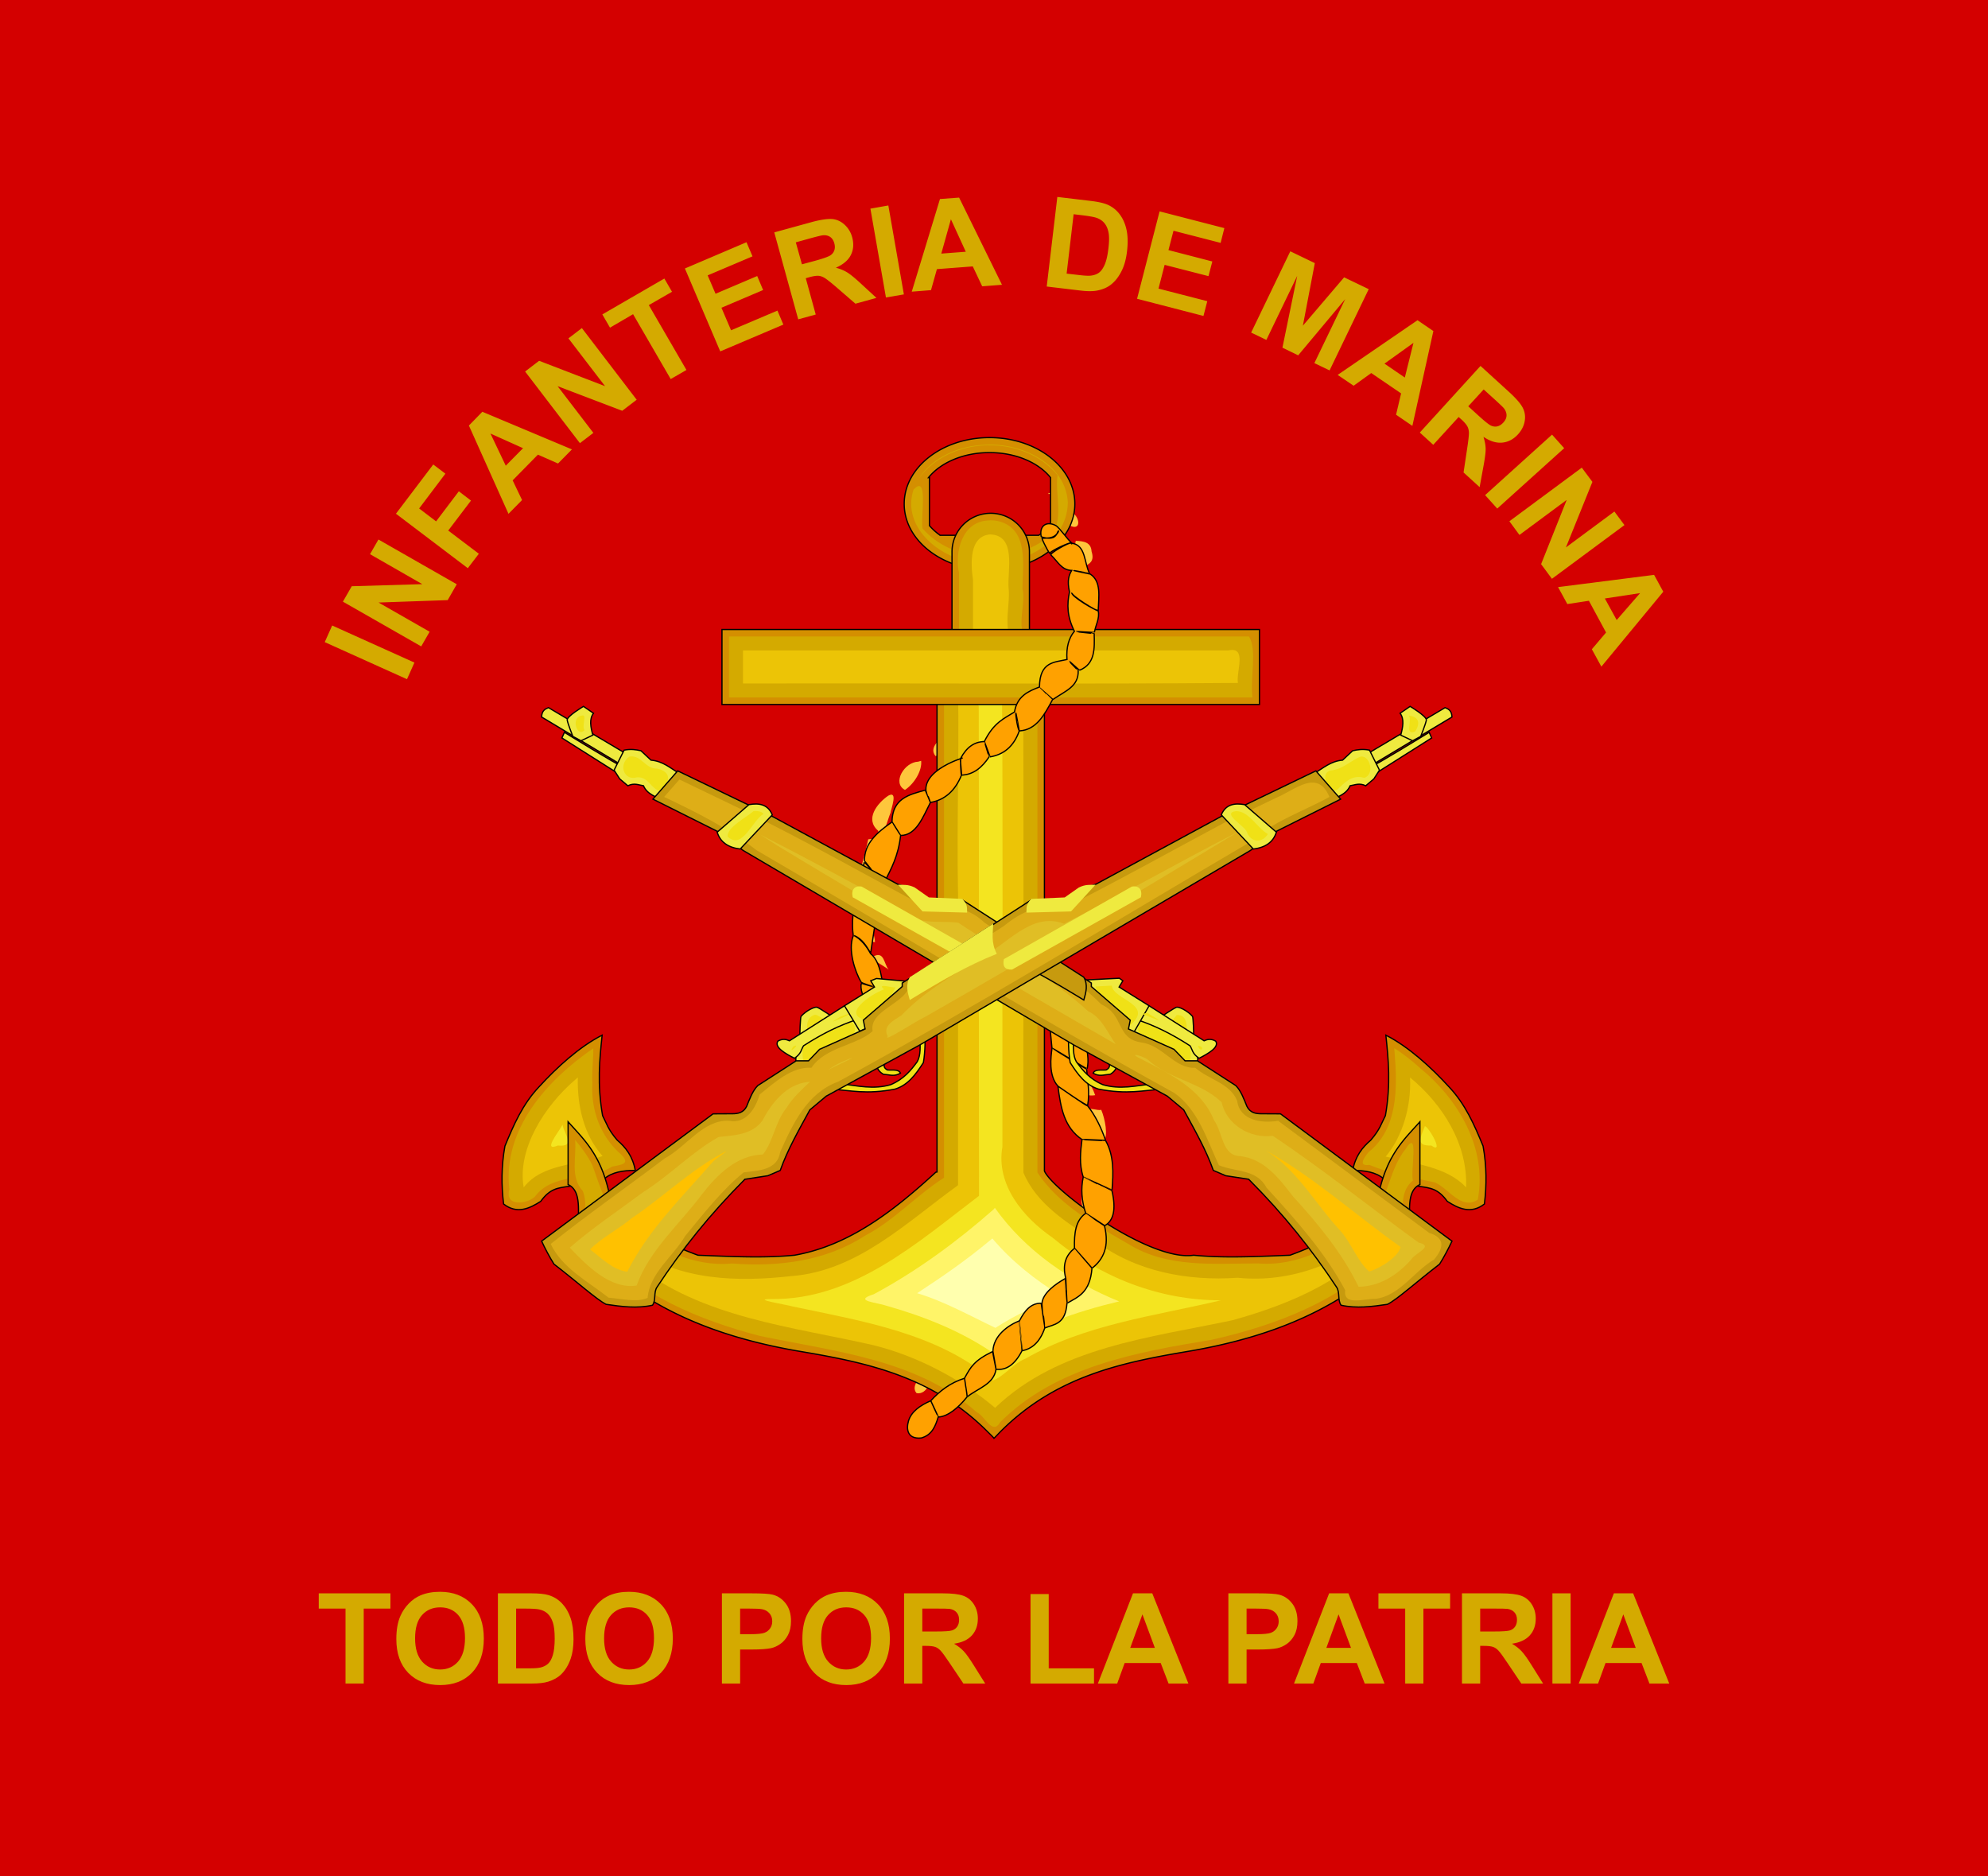 <?xml version="1.0" encoding="UTF-8" standalone="no"?>
<svg
   xmlns:dc="http://purl.org/dc/elements/1.1/"
   xmlns:cc="http://creativecommons.org/ns#"
   xmlns:rdf="http://www.w3.org/1999/02/22-rdf-syntax-ns#"
   xmlns:svg="http://www.w3.org/2000/svg"
   xmlns="http://www.w3.org/2000/svg"
   xmlns:sodipodi="http://sodipodi.sourceforge.net/DTD/sodipodi-0.dtd"
   xmlns:inkscape="http://www.inkscape.org/namespaces/inkscape"
   width="568"
   height="536"
   version="1.1"
   id="svg217"
   sodipodi:docname="Estandarte_Infantería_de_Marina_de_México.svg"
   inkscape:version="0.92.3 (2405546, 2018-03-11)">
  <sodipodi:namedview
     pagecolor="#ffffff"
     bordercolor="#666666"
     borderopacity="1"
     objecttolerance="10"
     gridtolerance="10"
     guidetolerance="10"
     inkscape:pageopacity="0"
     inkscape:pageshadow="2"
     inkscape:window-width="1920"
     inkscape:window-height="1096"
     id="namedview219"
     showgrid="false"
     fit-margin-top="0"
     fit-margin-left="0"
     fit-margin-right="0"
     fit-margin-bottom="0"
     inkscape:zoom="1.5487198"
     inkscape:cx="539.20413"
     inkscape:cy="279.28991"
     inkscape:window-x="-8"
     inkscape:window-y="-8"
     inkscape:window-maximized="1"
     inkscape:current-layer="svg217"
     showguides="false">
    <sodipodi:guide
       position="-73.434,525.921"
       orientation="-0.707,0.707"
       id="guide292"
       inkscape:locked="false" />
  </sodipodi:namedview>
  <defs
     id="defs8">
    <filter
       id="c"
       style="color-interpolation-filters:sRGB">
      <feGaussianBlur
         stdDeviation=".41"
         id="feGaussianBlur2" />
    </filter>
    <filter
       id="a"
       style="color-interpolation-filters:sRGB">
      <feGaussianBlur
         stdDeviation="4.429"
         id="feGaussianBlur5" />
    </filter>
  </defs>
  <g
     transform="matrix(0.901,0,0,0.85,149.821,899.832)"
     id="g89"
     style="fill:#f0e116;filter:url(#a)" />
  <path
     style="fill:#d40000"
     inkscape:connector-curvature="0"
     d="M 0,0 H 568 V 536 H 0 Z"
     id="path91" />
  <path
     style="fill:none"
     inkscape:connector-curvature="0"
     d="m 85.625,59.078 h 410 v 412 h -410 z"
     id="path93" />
  <g
     id="g311">
    <path
       id="path95"
       word-spacing="0"
       letter-spacing="0"
       font-size="40"
       font-weight="700"
       d="m 302.094,56.266 -3.031,25.594 9.719,1.156 c 1.908,0.226 3.473,0.225 4.656,0 1.582,-0.308 2.875,-0.859 3.875,-1.625 1.324,-1.011 2.389,-2.402 3.25,-4.188 0.704,-1.462 1.187,-3.237 1.437,-5.343 0.285,-2.398 0.24,-4.455 -0.125,-6.157 -0.364,-1.701 -1,-3.181 -1.937,-4.437 a 8.569,8.569 0 0 0 -3.563,-2.813 c -1.078,-0.458 -2.683,-0.81 -4.812,-1.062 z m -28.062,0.187 -5.47,0.407 -8.062,26.468 5.5,-0.437 1.688,-6 10.25,-0.781 2.687,5.687 5.657,-0.437 z m -20.22,2.25 -5.124,0.907 4.437,25.375 5.125,-0.875 z m 77.5,1.688 -6.437,24.969 18.97,4.906 1.093,-4.219 -13.938,-3.594 1.75,-6.781 12.532,3.219 1.093,-4.188 -12.53,-3.25 1.437,-5.531 13.468,3.469 1.063,-4.219 z m -24.562,0.812 2.344,0.282 c 2.106,0.25 3.485,0.501 4.188,0.75 0.94,0.324 1.692,0.831 2.25,1.5 0.558,0.668 0.964,1.555 1.187,2.656 0.223,1.1 0.204,2.615 -0.031,4.594 -0.235,1.978 -0.577,3.52 -1.063,4.625 -0.485,1.104 -1.044,1.877 -1.656,2.312 -0.612,0.435 -1.356,0.703 -2.219,0.813 -0.659,0.086 -1.713,0.046 -3.156,-0.125 l -3.844,-0.438 z m -70.125,1.375 c -1.243,0.073 -2.852,0.358 -4.843,0.907 l -10.563,2.906 6.844,24.844 5,-1.375 -2.844,-10.375 1,-0.282 c 1.153,-0.317 2.043,-0.446 2.625,-0.406 0.582,0.04 1.168,0.253 1.781,0.625 0.613,0.372 1.837,1.329 3.657,2.906 l 5.125,4.438 6,-1.656 -4.375,-4.032 c -1.73,-1.602 -3.055,-2.687 -3.97,-3.25 -0.914,-0.562 -1.99,-1.01 -3.25,-1.343 2.094,-0.917 3.52,-2.11 4.282,-3.625 0.762,-1.517 0.888,-3.23 0.375,-5.094 -0.404,-1.469 -1.15,-2.652 -2.187,-3.594 -1.038,-0.942 -2.206,-1.479 -3.532,-1.594 a 7.966,7.966 0 0 0 -1.125,0 z m 35.063,0.063 4.25,9.281 -7,0.531 z m -36.094,4.562 c 0.589,0.024 1.122,0.176 1.563,0.469 0.587,0.391 0.988,1.008 1.218,1.844 0.206,0.746 0.202,1.41 0,2 -0.202,0.59 -0.582,1.07 -1.125,1.437 -0.543,0.369 -2,0.9 -4.406,1.563 l -3.719,1 -1.75,-6.281 3.938,-1.094 c 2.034,-0.56 3.265,-0.851 3.687,-0.906 0.213,-0.023 0.398,-0.04 0.594,-0.032 z m -22.312,2 -17.594,7.5 10.094,23.688 18.03,-7.656 -1.687,-4 -13.25,5.625 -2.75,-6.438 11.907,-5.062 -1.688,-4 -11.906,5.062 -2.25,-5.25 12.812,-5.437 z m 155.375,2.594 -11.188,23.219 4.344,2.094 8.812,-18.282 -4.218,20.5 4.5,2.188 13.437,-16.063 -8.812,18.282 4.343,2.093 11.188,-23.218 -7.031,-3.375 -11.782,13.812 3.407,-17.875 z m -178.844,7.781 -17.719,10.25 2.188,3.782 6.593,-3.844 10.75,18.531 4.5,-2.594 -10.75,-18.531 6.625,-3.812 z m 215.187,11.907 -22.812,15.625 4.562,3.093 5.032,-3.625 8.53,5.813 -1.437,6.094 4.657,3.187 6,-27.094 z m -238.75,2.25 -3.843,2.937 10.468,13.656 -18.843,-7.25 -4,3.063 15.656,20.469 3.844,-2.938 -10.22,-13.344 18.47,7.032 4.125,-3.157 z m 237.594,4.218 -2.469,9.907 -5.812,-3.97 z m 19.156,6.594 -17.343,19.031 3.843,3.5 7.25,-7.937 0.782,0.687 c 0.883,0.806 1.442,1.486 1.718,2 0.277,0.514 0.426,1.127 0.438,1.844 0.012,0.717 -0.168,2.275 -0.531,4.656 l -1,6.657 4.593,4.187 1.063,-5.812 c 0.433,-2.318 0.668,-4.02 0.656,-5.094 -0.012,-1.074 -0.236,-2.226 -0.625,-3.469 1.892,1.282 3.686,1.821 5.375,1.656 1.689,-0.164 3.197,-0.946 4.5,-2.375 1.027,-1.125 1.663,-2.37 1.906,-3.75 0.244,-1.38 0.048,-2.66 -0.562,-3.843 -0.61,-1.184 -1.934,-2.707 -3.969,-4.563 z m 0.907,6.719 3,2.719 c 1.558,1.421 2.477,2.297 2.75,2.625 0.528,0.672 0.798,1.387 0.78,2.093 -0.017,0.706 -0.321,1.36 -0.905,2 -0.522,0.572 -1.08,0.95 -1.688,1.094 -0.607,0.144 -1.211,0.075 -1.812,-0.187 -0.601,-0.263 -1.844,-1.256 -3.688,-2.938 l -2.844,-2.594 z m -286.094,6.375 -3.844,3.937 11.313,25.219 3.875,-3.937 -2.688,-5.625 7.219,-7.344 5.75,2.531 3.969,-4.031 z m 2.312,6.219 9.313,4.187 -4.938,5 z m 303.313,0.312 -19.125,17.281 3.469,3.844 19.125,-17.25 z m -319.656,8.531 -10.657,14.063 20.532,15.562 3.156,-4.125 -8.75,-6.625 6.5,-8.562 -3.469,-2.656 -6.5,8.593 -4.844,-3.687 7.5,-9.938 z m 328.156,0.907 -20.688,15.312 2.875,3.906 13.5,-10 -7.312,18.344 3.094,4.188 20.718,-15.344 -2.875,-3.875 -13.843,10.25 7.562,-18.719 z m -343.813,20.53 -2.406,4.188 14.938,8.563 -20.157,0.594 -2.53,4.406 22.374,12.781 2.406,-4.187 -14.593,-8.344 19.75,-0.688 2.593,-4.531 z m 364.47,10.095 -27.438,3.5 2.656,4.843 6.156,-0.937 4.906,9.062 -4.062,4.782 2.719,4.968 17.687,-21.406 z m -4,5.218 -6.688,7.688 -3.375,-6.156 z m -373.688,9.25 -2.125,4.75 23.5,10.594 2.125,-4.75 z"
       style="font-weight:700;font-size:40px;line-height:125%;font-family:Arial;-inkscape-font-specification:'Arial Bold';letter-spacing:0;word-spacing:0;fill:#d4aa00"
       inkscape:connector-curvature="0" />
  </g>
  <g
     id="g308">
    <g
       id="g289">
      <g
         id="g271">
        <path
           d="m 98.718,480.977 v -21.41 h -7.646 v -4.359 H 111.55 v 4.359 h -7.629 v 21.41 z"
           style="font-weight:700;font-size:36px;line-height:1.25;font-family:Arial;-inkscape-font-specification:'Arial Bold';letter-spacing:0;word-spacing:0;fill:#d4aa00"
           id="path194"
           inkscape:connector-curvature="0" />
        <path
           d="m 113.237,468.25 q 0,-3.938 1.178,-6.609 0.879,-1.969 2.391,-3.533 1.529,-1.564 3.34,-2.32 2.408,-1.02 5.555,-1.02 5.695,0 9.105,3.533 3.428,3.533 3.428,9.826 0,6.24 -3.393,9.773 -3.393,3.516 -9.07,3.516 -5.748,0 -9.141,-3.498 -3.393,-3.516 -3.393,-9.668 z m 5.361,-0.176 q 0,4.377 2.021,6.645 2.021,2.25 5.133,2.25 3.111,0 5.098,-2.232 2.004,-2.25 2.004,-6.732 0,-4.43 -1.951,-6.609 -1.934,-2.18 -5.15,-2.18 -3.217,0 -5.186,2.215 -1.969,2.197 -1.969,6.645 z"
           style="font-weight:700;font-size:36px;line-height:1.25;font-family:Arial;-inkscape-font-specification:'Arial Bold';letter-spacing:0;word-spacing:0;fill:#d4aa00"
           id="path196"
           inkscape:connector-curvature="0" />
        <path
           d="m 142.259,455.207 h 9.51 q 3.217,0 4.904,0.492 2.268,0.668 3.885,2.373 1.617,1.705 2.461,4.184 0.844,2.461 0.844,6.082 0,3.182 -0.791,5.484 -0.967,2.812 -2.76,4.553 -1.354,1.318 -3.656,2.057 -1.723,0.545 -4.605,0.545 h -9.791 z m 5.203,4.359 v 17.068 h 3.885 q 2.18,0 3.146,-0.246 1.266,-0.316 2.092,-1.072 0.844,-0.756 1.371,-2.479 0.527,-1.74 0.527,-4.729 0,-2.988 -0.527,-4.588 -0.527,-1.6 -1.477,-2.496 -0.949,-0.896 -2.408,-1.213 -1.09,-0.246 -4.271,-0.246 z"
           style="font-weight:700;font-size:36px;line-height:1.25;font-family:Arial;-inkscape-font-specification:'Arial Bold';letter-spacing:0;word-spacing:0;fill:#d4aa00"
           id="path198"
           inkscape:connector-curvature="0" />
        <path
           d="m 167.237,468.25 q 0,-3.938 1.178,-6.609 0.879,-1.969 2.391,-3.533 1.529,-1.564 3.34,-2.32 2.408,-1.02 5.555,-1.02 5.695,0 9.105,3.533 3.428,3.533 3.428,9.826 0,6.24 -3.393,9.773 -3.393,3.516 -9.07,3.516 -5.748,0 -9.141,-3.498 -3.393,-3.516 -3.393,-9.668 z m 5.361,-0.176 q 0,4.377 2.021,6.645 2.021,2.25 5.133,2.25 3.111,0 5.098,-2.232 2.004,-2.25 2.004,-6.732 0,-4.43 -1.951,-6.609 -1.934,-2.18 -5.15,-2.18 -3.217,0 -5.186,2.215 -1.969,2.197 -1.969,6.645 z"
           style="font-weight:700;font-size:36px;line-height:1.25;font-family:Arial;-inkscape-font-specification:'Arial Bold';letter-spacing:0;word-spacing:0;fill:#d4aa00"
           id="path200"
           inkscape:connector-curvature="0" />
        <path
           d="m 206.261,480.977 v -25.77 h 8.35 q 4.746,0 6.188,0.387 2.215,0.58 3.709,2.531 1.494,1.934 1.494,5.01 0,2.373 -0.861,3.99 -0.861,1.617 -2.197,2.549 -1.318,0.914 -2.689,1.213 -1.863,0.369 -5.396,0.369 h -3.393 v 9.721 z m 5.203,-21.41 v 7.312 h 2.848 q 3.076,0 4.113,-0.404 1.037,-0.404 1.617,-1.266 0.598,-0.861 0.598,-2.004 0,-1.406 -0.826,-2.32 -0.826,-0.914 -2.092,-1.143 -0.932,-0.176 -3.744,-0.176 z"
           style="font-weight:700;font-size:36px;line-height:1.25;font-family:Arial;-inkscape-font-specification:'Arial Bold';letter-spacing:0;word-spacing:0;fill:#d4aa00"
           id="path202"
           inkscape:connector-curvature="0" />
        <path
           d="m 229.253,468.25 q 0,-3.938 1.178,-6.609 0.879,-1.969 2.391,-3.533 1.529,-1.564 3.34,-2.32 2.408,-1.02 5.555,-1.02 5.695,0 9.105,3.533 3.428,3.533 3.428,9.826 0,6.24 -3.393,9.773 -3.393,3.516 -9.07,3.516 -5.748,0 -9.141,-3.498 -3.393,-3.516 -3.393,-9.668 z m 5.361,-0.176 q 0,4.377 2.021,6.645 2.021,2.25 5.133,2.25 3.111,0 5.098,-2.232 2.004,-2.25 2.004,-6.732 0,-4.43 -1.951,-6.609 -1.934,-2.18 -5.15,-2.18 -3.217,0 -5.186,2.215 -1.969,2.197 -1.969,6.645 z"
           style="font-weight:700;font-size:36px;line-height:1.25;font-family:Arial;-inkscape-font-specification:'Arial Bold';letter-spacing:0;word-spacing:0;fill:#d4aa00"
           id="path204"
           inkscape:connector-curvature="0" />
        <path
           d="m 258.31,480.977 v -25.77 h 10.951 q 4.131,0 5.994,0.703 1.881,0.686 3.006,2.461 1.125,1.775 1.125,4.061 0,2.9 -1.705,4.799 -1.705,1.881 -5.098,2.373 1.688,0.984 2.777,2.162 1.107,1.178 2.971,4.184 l 3.146,5.027 h -6.223 l -3.762,-5.607 q -2.004,-3.006 -2.742,-3.779 -0.738,-0.791 -1.564,-1.072 -0.826,-0.299 -2.619,-0.299 h -1.055 v 10.758 z m 5.203,-14.871 h 3.85 q 3.744,0 4.676,-0.316 0.932,-0.316 1.459,-1.09 0.527,-0.773 0.527,-1.934 0,-1.301 -0.703,-2.092 -0.686,-0.809 -1.951,-1.02 -0.633,-0.088 -3.797,-0.088 h -4.061 z"
           style="font-weight:700;font-size:36px;line-height:1.25;font-family:Arial;-inkscape-font-specification:'Arial Bold';letter-spacing:0;word-spacing:0;fill:#d4aa00"
           id="path206"
           inkscape:connector-curvature="0" />
        <path
           d="M 294.433,480.977 V 455.418 h 5.203 v 21.217 h 12.938 v 4.342 z"
           style="font-weight:700;font-size:36px;line-height:1.25;font-family:Arial;-inkscape-font-specification:'Arial Bold';letter-spacing:0;word-spacing:0;fill:#d4aa00"
           id="path208"
           inkscape:connector-curvature="0" />
        <path
           d="m 339.538,480.977 h -5.66 l -2.25,-5.854 h -10.301 l -2.127,5.854 h -5.52 l 10.037,-25.77 h 5.502 z m -9.58,-10.195 -3.551,-9.562 -3.48,9.562 z"
           style="font-weight:700;font-size:36px;line-height:1.25;font-family:Arial;-inkscape-font-specification:'Arial Bold';letter-spacing:0;word-spacing:0;fill:#d4aa00"
           id="path210"
           inkscape:connector-curvature="0" />
        <path
           d="m 350.964,480.977 v -25.77 h 8.35 q 4.746,0 6.188,0.387 2.215,0.58 3.709,2.531 1.494,1.934 1.494,5.01 0,2.373 -0.861,3.99 -0.861,1.617 -2.197,2.549 -1.318,0.914 -2.689,1.213 -1.863,0.369 -5.396,0.369 h -3.393 v 9.721 z m 5.203,-21.41 v 7.312 h 2.848 q 3.076,0 4.113,-0.404 1.037,-0.404 1.617,-1.266 0.598,-0.861 0.598,-2.004 0,-1.406 -0.826,-2.32 -0.826,-0.914 -2.092,-1.143 -0.932,-0.176 -3.744,-0.176 z"
           style="font-weight:700;font-size:36px;line-height:1.25;font-family:Arial;-inkscape-font-specification:'Arial Bold';letter-spacing:0;word-spacing:0;fill:#d4aa00"
           id="path212"
           inkscape:connector-curvature="0" />
        <path
           d="m 395.577,480.977 h -5.66 l -2.25,-5.854 h -10.301 l -2.127,5.854 h -5.52 l 10.037,-25.77 h 5.502 z m -9.58,-10.195 -3.551,-9.562 -3.48,9.562 z"
           style="font-weight:700;font-size:36px;line-height:1.25;font-family:Arial;-inkscape-font-specification:'Arial Bold';letter-spacing:0;word-spacing:0;fill:#d4aa00"
           id="path214"
           inkscape:connector-curvature="0" />
        <path
           d="m 401.483,480.977 v -21.41 h -7.646 v -4.359 h 20.479 v 4.359 h -7.629 v 21.41 z"
           style="font-weight:700;font-size:36px;line-height:1.25;font-family:Arial;-inkscape-font-specification:'Arial Bold';letter-spacing:0;word-spacing:0;fill:#d4aa00"
           id="path216"
           inkscape:connector-curvature="0" />
        <path
           d="m 417.708,480.977 v -25.77 h 10.951 q 4.131,0 5.994,0.703 1.881,0.686 3.006,2.461 1.125,1.775 1.125,4.061 0,2.9 -1.705,4.799 -1.705,1.881 -5.098,2.373 1.688,0.984 2.777,2.162 1.107,1.178 2.971,4.184 l 3.146,5.027 h -6.223 l -3.762,-5.607 q -2.004,-3.006 -2.742,-3.779 -0.738,-0.791 -1.564,-1.072 -0.826,-0.299 -2.619,-0.299 h -1.055 v 10.758 z m 5.203,-14.871 h 3.85 q 3.744,0 4.676,-0.316 0.932,-0.316 1.459,-1.09 0.527,-0.773 0.527,-1.934 0,-1.301 -0.703,-2.092 -0.686,-0.809 -1.951,-1.02 -0.633,-0.088 -3.797,-0.088 h -4.061 z"
           style="font-weight:700;font-size:36px;line-height:1.25;font-family:Arial;-inkscape-font-specification:'Arial Bold';letter-spacing:0;word-spacing:0;fill:#d4aa00"
           id="path218"
           inkscape:connector-curvature="0" />
        <path
           d="m 443.548,480.977 v -25.77 h 5.203 v 25.77 z"
           style="font-weight:700;font-size:36px;line-height:1.25;font-family:Arial;-inkscape-font-specification:'Arial Bold';letter-spacing:0;word-spacing:0;fill:#d4aa00"
           id="path220"
           inkscape:connector-curvature="0" />
        <path
           d="m 476.929,480.977 h -5.66 l -2.25,-5.854 h -10.301 l -2.127,5.854 h -5.52 l 10.037,-25.77 h 5.502 z m -9.58,-10.195 -3.551,-9.562 -3.48,9.562 z"
           style="font-weight:700;font-size:36px;line-height:1.25;font-family:Arial;-inkscape-font-specification:'Arial Bold';letter-spacing:0;word-spacing:0;fill:#d4aa00"
           id="path222"
           inkscape:connector-curvature="0" />
      </g>
    </g>
  </g>
  <path
     id="path135"
     d="m 299.594,140.859 c -0.36,0.68 1.258,-0.059 0,0 z m 6.313,5.563 c -2.911,0.561 -3.139,2.388 -0.563,3.562 3.731,2.107 3.228,-2.396 0.938,-3.531 -0.128,0.06 -0.26,-0.138 -0.375,-0.031 z m 1.094,0.468 c 0.103,-0.032 -0.043,-0.057 0,0 z m 0.375,7.625 c -0.732,1.764 1.648,6.62 -1.563,5.281 0.208,1.294 1.862,3.312 2.063,6.782 0.712,2.747 4.823,1.14 3.968,-1.625 -6.493,-4.627 1.886,-1.707 0.031,-7.406 -0.143,-2.646 -2.235,-2.938 -4.5,-3.032 z m -1.282,4.625 c -1.234,1.73 2.745,0.473 0,0 z m 1.781,12.656 c -1.549,1.852 -1.483,6.953 1.375,6.032 1.717,-1.871 2.674,-7.257 -1.375,-6.031 z m -3.968,8.063 c -3.847,-0.697 -7.004,5.163 -2.75,6.594 2.26,-1.18 7.867,-4.753 2.75,-6.594 z m -7.813,8.125 c -3.957,0.774 -3.615,5.46 -6.312,7.031 3.792,2.82 6.904,-2.63 8.437,-5.469 -0.714,-0.338 -1.289,-1.902 -2.125,-1.562 z m -7.344,7.656 c -2.299,1.499 -6.706,4.702 -4.437,7.375 2.928,-0.83 6.177,-5.583 4.438,-7.375 z m -6.28,7.375 c -1.383,-0.092 -5.106,0.737 -3.319,1.358 -1.593,0.667 -4.817,5.792 -1.088,3.111 2.351,-1.288 2.044,-4.145 4.688,-2.75 -0.848,0.038 0.522,-2.35 -0.282,-1.719 z m -9.657,5.75 c -2.65,1.088 -8.007,4.234 -5.5,7.25 2.937,-1.006 5.979,-5.218 5.5,-7.25 z m -10.469,8.844 c -3.97,0.106 -7.554,6.137 -3.781,8.063 2.644,-1.74 4.937,-5.474 4.625,-8.313 z m -8.562,9.719 c -3.136,2.145 -6.773,6.698 -2.892,9.996 1.032,4.078 2.775,-3.504 3.548,-5.09 0.164,-1.24 2.236,-6.512 -0.656,-4.906 z m -5.719,12.469 c -0.995,4.944 -3.38,10.607 -2.094,15.437 2.997,3.067 1.625,-4.034 2.625,-5.844 -0.099,-3.041 5.007,-10.629 -0.531,-9.594 z m -2.813,20.78 c 0.61,3.038 0.62,8.278 4.75,8.594 -0.17,-3.716 -2.776,-6.33 -4.78,-9.156 l 0.03,0.563 z m 4.313,12.657 c -2.79,-0.252 3.524,2.98 4.344,3.813 -1.41,-1.745 -1.257,-5.398 -4.344,-3.813 z m 52.906,14.188 c 3.795,2.692 8.173,5.456 5.395,-0.966 -0.473,-5.076 -3.17,-8.896 -6.707,-12.472 z m -0.25,5.03 c 0.105,3.555 1.228,8.803 5.438,8.344 2.735,1.94 1.482,-7.237 -2.339,-6.88 -0.807,-0.242 -2.955,-2.416 -3.099,-1.463 z m 2.719,11.22 c 0.78,3.952 2.703,10.144 7.969,9.218 -1.334,-3.86 -3.78,-7.075 -7.531,-8.781 0.092,0.476 -1.022,-2.199 -0.438,-0.438 z m 5.906,13.875 c -0.664,3.817 -0.212,7.954 4.527,8.431 1.288,-1.446 0.37,-6.34 -0.745,-8.932 -0.879,0.438 -3.904,-1.04 -3.782,0.5 z m 0.25,11.093 c -0.56,3.317 1.264,8.407 4.719,7.781 1.568,-4.243 -0.353,-7.06 -4.719,-7.78 z m -0.75,9.813 c -2.447,3.026 -1.476,9.534 2.313,9.625 2.177,-3.264 2.38,-8.524 -2.313,-9.625 z m -3.469,10.469 c -1.643,2.607 -0.064,7.214 0.188,8.968 2.784,-2.048 4.112,-6.712 0.27,-8.556 l -0.426,-0.475 -0.031,0.063 z m -4.53,9.25 c -2.997,1.505 -3.145,5.346 -1.907,7.656 3.062,-0.992 2.549,-5.963 1.906,-7.657 z m -6.72,5.906 c -2.998,1.63 -2.531,6.333 -1.437,7.906 2.568,-2.025 2.634,-5.596 1.438,-7.906 z m -6.312,5.781 c -2.978,1.605 -4.591,5.501 -2.938,8.438 3.692,-1.279 4.284,-5.733 2.938,-8.438 z m -7.781,8.938 c -1.728,1.322 -4.858,4.127 -3.688,6.093 2.187,-0.923 6.837,-4.615 3.688,-6.093 z m -7.969,7.156 c -2.023,1.178 -8.206,4.573 -4.5,5.875 2.004,-0.822 6.825,-4.324 4.5,-5.875 z m -7.875,5.781 c -2.245,0.752 -5.74,4.14 -3.813,6.281 3.117,0.62 4.828,-4.457 3.813,-6.281 z"
     inkscape:connector-curvature="0"
     style="fill:#ffcc3e;fill-opacity:0.967;filter:url(#c)" />
  <g
     id="g254"
     transform="translate(-3.5703046e-6,-2.8398315e-6)">
    <g
       id="g196">
      <g
         id="g139">
        <path
           style="fill:#d48f00;stroke:#000000;stroke-width:0.354"
           inkscape:connector-curvature="0"
           d="m 282.72,125.02 c -13.463,0 -24.375,8.484 -24.375,18.938 0,10.454 10.912,18.938 24.375,18.938 13.463,0 24.375,-8.484 24.375,-18.938 0,-10.454 -10.912,-18.937 -24.375,-18.937 z m 0,4.282 c 7.51,0 14.048,2.888 17.438,7.156 0.005,0.006 -0.005,0.025 0,0.031 v 13.313 c -0.91,1.15 -2.05,2.203 -3.375,3.125 h -28.158 a 15.966,15.966 0 0 1 -3.062,-2.75 v -13.719 h -0.281 c 3.402,-4.26 9.936,-7.156 17.437,-7.156 z m -9.781,25.906 h 19.562 c -2.888,1.136 -6.225,1.781 -9.78,1.781 -3.555,0 -6.89,-0.647 -9.782,-1.781 z"
           id="path101" />
        <path
           style="fill:#d4aa00"
           inkscape:connector-curvature="0"
           d="m 281.564,127.052 c -7.258,0.253 -15.078,3.351 -19.125,9.781 8.885,-12.452 30.124,-12.83 39.719,-1.062 -0.887,6.133 2.687,14.938 -3.75,18.468 -10.305,7.211 -26.443,6.365 -34.844,-3.281 -0.566,-3.17 1.783,-15.742 -2.563,-11.062 -3.582,11.05 8.184,20.214 18.22,20.78 11.05,1.667 25.77,-4.59 25.874,-17.218 -0.708,-11.258 -13.587,-17.002 -23.531,-16.406 z"
           id="path103" />
        <path
           style="fill:#d48f00;stroke:#000000;stroke-width:0.354"
           inkscape:connector-curvature="0"
           d="m 172.735,336.717 c 2.155,-1.837 5.28,-2.342 8.776,-2.336 -0.74,-4.058 -2.748,-6.596 -5.16,-8.647 -2.682,-3.109 -3.04,-4.823 -4.184,-7.01 -1.566,-8.967 -0.865,-15.99 -0.127,-22.981 -6.535,3.302 -13.066,9.339 -17.93,14.647 -4.793,5.035 -7.364,11.022 -9.849,17.046 -1.03,5.695 -1.029,11.183 -0.379,16.542 3.839,2.985 7.439,1.282 10.607,-0.758 2.655,-3.654 4.813,-3.817 8.081,-4.293 z m 222.53,0 c -2.155,-1.837 -5.28,-2.342 -8.776,-2.336 0.74,-4.058 2.747,-6.596 5.16,-8.647 2.682,-3.109 3.04,-4.823 4.184,-7.01 1.566,-8.967 0.864,-15.99 0.126,-22.981 6.536,3.302 13.067,9.339 17.93,14.647 4.794,5.035 7.365,11.022 9.85,17.046 1.03,5.695 1.029,11.183 0.378,16.542 -3.838,2.985 -7.438,1.282 -10.606,-0.758 -2.655,-3.654 -4.814,-3.817 -8.082,-4.293 z"
           id="path105" />
        <path
           style="fill:#d4aa00"
           inkscape:connector-curvature="0"
           d="m 169.501,299.52 c -13.126,8.95 -25.957,23.153 -23.968,40.282 -1.43,5.054 5.085,4.214 7.312,2.062 5.13,-6.968 15.279,-4.329 22.031,-8.562 2.453,-0.55 5.363,-0.642 2.688,-3.375 -5.972,-5.113 -8.776,-12.719 -8.313,-20.531 -0.2,-3.21 0.336,-7.07 0.25,-9.875 z m 228.969,1.313 c 0.795,9.87 0.993,21.572 -7.437,28.313 -1.187,1.435 -3.19,4.152 0.218,3.656 5.93,2.505 12.344,3.66 18.688,5 3.943,1.674 7.6,8.077 12.281,4.937 2.76,-14.651 -5.545,-28.689 -16.497,-37.602 -2.303,-2.078 -4.736,-4.062 -7.378,-5.679 l 0.09,0.996 z"
           id="path107" />
        <path
           style="fill:#ecc406"
           inkscape:connector-curvature="0"
           d="m 164.189,308.614 c -8.588,7.374 -16.484,19.71 -14.563,30.625 5.311,-6.901 15.524,-6.316 22.532,-8.968 -5.406,-6.05 -7.274,-14.478 -7.063,-22.47 l -0.744,0.668 z m 238.687,-0.531 c 0.338,7.946 -2.1,16.591 -6.968,22.344 7.787,1.999 17.51,2.836 22.968,8.812 0.518,-12.355 -6.682,-23.748 -16,-31.406 z"
           id="path109" />
        <path
           style="fill:#f4e520"
           inkscape:connector-curvature="0"
           d="m 160.408,321.864 c -0.891,1.639 -5.465,7.294 -1.032,5.407 5.27,0.513 1.872,-3.19 1.344,-5.907 z m 246.593,0.156 c -1.142,2.942 -2.588,5.434 1.938,5.25 4.337,3.03 -1.838,-7.167 -1.938,-5.25 z"
           id="path111" />
        <path
           style="fill:#d48f00;stroke:#000000;stroke-width:0.354"
           inkscape:connector-curvature="0"
           d="m 283.064,146.646 a 11.032,11.032 0 0 0 -11.063,11.062 v 22.5 h -4.28 v 154.625 l -0.345,0.063 c -11.774,10.795 -24.612,20.961 -40.406,23.718 -7.98,0.763 -15.793,0.49 -27.531,0 -15.575,-5.688 -22.69,-11.827 -25.5,-18.187 -2.489,-10.801 -7.194,-14.965 -11.625,-19.938 v 17.938 c 4.594,2.144 2.228,9.801 3.156,15 4.705,5.664 9.105,11.45 17.063,15.812 13.468,8.923 28.775,13.794 44.937,16.657 19.442,3.255 38.777,6.996 54.938,23.375 0.23,0.222 1.347,1.303 1.593,1.656 0.042,-0.022 1.594,-1.656 1.594,-1.656 16.16,-16.38 35.496,-20.12 54.938,-23.375 16.162,-2.863 31.468,-7.734 44.937,-16.657 7.957,-4.363 12.358,-10.148 17.063,-15.812 0.928,-5.199 -1.438,-12.856 3.156,-15 v -17.938 c -4.431,4.973 -9.136,9.137 -11.625,19.938 -2.811,6.36 -9.925,12.499 -25.5,18.187 -11.739,0.49 -19.55,0.763 -27.531,0 -12.673,1.868 -40.224,-18.539 -42.625,-24.062 v -154.344 h -4.282 v -22.5 a 11.032,11.032 0 0 0 -11.062,-11.062 z"
           id="path113" />
        <path
           style="fill:#d4aa00"
           inkscape:connector-curvature="0"
           d="m 282.158,148.708 c -7.271,0.467 -9.437,8.905 -8.157,15 v 18.5 c -7.984,-1.89 -2.827,9.36 -4.28,14 v 140.281 c -7.668,4.799 -14.244,12.21 -22.563,16.532 -11.189,7.298 -24.873,8.983 -38.031,7.948 -11.153,1.08 -21.443,-4.404 -30,-10.823 -5.922,-4.019 -7.533,-10.953 -9.876,-17.22 -1.272,-2.643 -3.042,-5.015 -4.937,-7.25 0.447,5.065 -1.504,10.618 2.187,14.563 2.208,5.348 -1.71,12.328 4.032,16.157 11.762,13.61 29.42,20.77 46.467,25.252 21.459,4.5 44.948,6.668 62.064,21.81 2.392,1.1 4.473,6.703 6.687,2.875 15.89,-15.913 39.04,-20.044 60.438,-23.562 18.413,-4.15 37.268,-11.236 50.406,-25.313 2.936,-2.783 5.292,-6.165 4.125,-10.5 -0.079,-3.373 0.034,-7.434 2.969,-9.656 -0.715,-2.91 1.834,-15.334 -2.125,-8.969 -5.3,6.475 -4.694,16.219 -12.031,21.25 -8.497,6.617 -18.821,12.296 -30.031,11.37 -12.5,0 -25.883,1.394 -36.986,-5.48 -9.451,-5.463 -19.936,-11.141 -26.108,-20.484 v -152.781 c -7.788,1.693 -2.946,-9.242 -4.282,-14 0.038,-6.57 1.854,-16.672 -6.312,-19.156 -1.17,-0.355 -2.439,-0.496 -3.656,-0.344 z"
           id="path115" />
        <path
           style="fill:#ecc406"
           inkscape:connector-curvature="0"
           d="m 282.939,152.677 c -6.127,0.433 -5.578,8.548 -4.938,13.031 v 21.906 c -1.388,-0.303 -6.011,-3.607 -4.5,0.282 0.817,22.502 -0.224,45.041 0.22,67.562 v 83.156 c -14.62,10.522 -28.715,24.558 -47.72,25.969 -15.227,1.697 -31.69,1.305 -44.625,-7.812 -3.8,-2.057 -8.095,-7.024 -10.343,-8.813 -0.195,6.325 6.5,9.122 10.218,13.094 19.288,15.491 44.94,17.91 68.25,23.25 12.746,3.15 25.222,9.822 34.813,17.906 18.054,-17.35 44.38,-20.057 67.844,-25.031 16.663,-4.634 34.551,-12.034 44.5,-26.625 0.74,-3.37 0.067,-3.534 -1.688,-0.625 -10.498,10.837 -26.158,16.7 -41.342,15.12 -14.349,1 -29.248,-1.772 -40.845,-10.62 -7.851,-5.002 -16.721,-10.536 -20.375,-19.438 -0.087,-49.698 0.166,-99.396 -0.125,-149.093 -7.073,-3.296 -3.387,-12.158 -4.125,-18.063 -0.355,-4.774 2.355,-14.857 -5.22,-15.156 z"
           id="path117" />
        <path
           style="fill:#f4e520"
           inkscape:connector-curvature="0"
           d="m 284.001,194.083 c 0.798,7.078 -7.487,-3.982 -4.362,7.75 0.112,46.604 -0.004,93.208 0.081,139.813 -17.527,13.299 -35.949,29.83 -59.341,29.478 -6.09,0.007 4.307,1.575 6.101,2.133 19.824,4.173 41.541,7.64 57.209,21.139 3.2,-1.145 5.84,-4.925 9.344,-6.25 17.01,-9.815 37.007,-12.192 55.812,-16.657 -17.678,0.047 -34.671,-6.673 -48.125,-17.906 -8.362,-5.776 -16.226,-15.084 -14.312,-25.969 -0.078,-46.23 0.235,-92.531 -0.188,-138.718 -2.895,-4.18 -2.244,-0.75 -2.219,3.187 z"
           id="path119" />
        <path
           style="fill:#fff468"
           inkscape:connector-curvature="0"
           d="m 283.845,345.552 c -10.426,9.192 -21.916,17.604 -34.176,24.197 -6.13,1.948 0.713,2.287 3.739,3.334 10.733,3.048 21.49,7.31 30.75,13.75 10.511,-7.798 22.935,-11.998 35.593,-15.031 -13.872,-5.653 -26.746,-14.38 -35.5,-26.719 z"
           id="path121" />
        <path
           style="fill:#ffffae"
           inkscape:connector-curvature="0"
           d="m 282.564,354.614 c -6.497,5.432 -13.46,10.227 -20.531,14.844 7.764,2.313 15.46,6.639 22.375,9.906 5.87,-3.823 12.36,-6.758 18.906,-9.062 -7.36,-4.47 -14.199,-9.88 -19.781,-16.469 l -0.779,0.628 z"
           id="path123" />
        <path
           style="fill:#d48f00;stroke:#000000;stroke-width:0.354"
           inkscape:connector-curvature="0"
           d="m 206.278,179.847 h 153.57 v 21.429 h -153.57 z"
           id="path125" />
        <path
           style="fill:#d4aa00"
           inkscape:connector-curvature="0"
           d="m 208.283,199.27 h 149.562 c -0.71,-5.436 1.393,-13.684 -1,-17.437 h -148.562 v 17.438 z"
           id="path127" />
        <path
           style="fill:#ecc406"
           inkscape:connector-curvature="0"
           d="m 212.283,195.27 c 47.135,-0.11 94.271,0.21 141.406,-0.156 -0.554,-3.238 2.752,-10.533 -2.781,-9.281 h -138.625 v 9.438 z"
           id="path129" />
        <path
           style="fill:#ffa100;stroke:#000000;stroke-width:0.354"
           inkscape:connector-curvature="0"
           d="m 306.005,155.163 c -0.403,-0.336 -6.24,2.914 -5.719,3.418 2.036,1.967 3.033,4.29 5.91,4.395 -0.739,1.283 -1.366,2.726 -0.632,6.157 -0.738,3.615 -0.715,6.93 1.407,11.217 -1.617,1.946 -2.357,4.608 -2.121,8.068 -3.607,0.824 -7.8,0.581 -7.858,7.858 -3.246,1.227 -6.372,2.614 -7.142,7.142 -2.914,1.862 -5.863,2.903 -8.617,8.447 -2.842,0.043 -5.09,1.63 -6.74,4.768 -0.131,0.033 0.045,4.801 0.203,4.772 0.106,-0.02 -0.372,-4.693 -0.317,-4.706 3.936,-0.98 -10.107,2.161 -9.842,8.996 -0.025,0.007 1.317,3.647 1.279,3.545 -0.013,-0.035 -1.426,-3.504 -1.463,-3.494 -4.615,1.276 -9.409,2.335 -9.503,9.101 -4.229,2.948 -7.946,6.131 -7.858,11.071 -0.01,0.065 2.066,2.576 2.055,2.64 -0.008,0.05 -2.102,-2.346 -2.11,-2.297 -1.155,6.985 -4.174,13.17 -3.159,21.086 -1.565,3.979 0.48,10.268 2.258,13.24 0.202,0.337 3.95,1.467 4.032,1.49 -0.012,0.035 -3.776,-1.088 -3.8,-1.102 -0.533,-0.294 -0.47,3.742 1.796,5.3 l 7.857,5.358 32.5,-17.143 10.714,10 1.429,15 c -0.326,2.531 -1.042,7.797 1.696,10.803 0.813,6.334 1.794,11.771 6.875,15.268 -0.422,3.494 -0.847,6.988 0.357,10.715 -0.706,3.334 -0.484,6.784 0.715,10.357 -2.932,2.012 -3.313,5.79 -3.217,9.899 0,0.033 5.14,5.866 5.047,5.837 -0.015,0.012 -5.074,-5.712 -5.09,-5.7 -2.245,1.826 -3.495,4.362 -2.455,8.535 -0.02,0.012 0.449,6.976 0.449,6.976 -0.148,0.105 -0.55,-6.92 -0.57,-6.91 -2.902,1.6 -6.446,4.219 -6.664,7.077 -0.03,-0.002 0.864,7.112 0.803,7.056 -0.037,-0.033 -0.988,-7.064 -1.036,-7.065 -2.995,-0.057 -4.747,2.194 -6.196,5.009 -3.171,1.243 -7.421,4.183 -7.587,8.688 0,0.02 0.928,5.174 0.865,5.085 -0.033,0.016 -0.933,-4.992 -0.965,-4.976 -5.232,2.531 -6.265,4.387 -8.027,7.632 -4.179,1.316 -7.121,3.692 -9.643,6.428 -3.173,1.375 -5.542,3.152 -6.34,5.714 -0.743,2.499 -0.26,5.306 3.661,4.911 3.141,-0.92 4.01,-3.43 4.822,-5.982 0.088,0.004 -2.1,-4.585 -2.1,-4.585 0.02,0.088 2.074,4.586 2.164,4.58 2.807,-0.176 5.741,-2.743 8.15,-5.71 0.02,-0.015 -0.652,-5.202 -0.685,-5.32 -0.04,-0.143 0.775,5.247 0.792,5.233 2.98,-2.417 7.557,-3.527 8.197,-7.859 2.946,0.386 5.417,-1.367 7.41,-5.268 0.003,-0.004 -0.712,-8.529 -0.712,-8.529 -0.021,0.013 0.813,8.509 0.833,8.505 2.635,-0.558 4.92,-2.235 6.397,-6.493 2.686,-1.091 5.913,-0.993 6.34,-7.054 3.102,-1.824 6.557,-2.912 7.142,-10 3.299,-2.555 5,-6.228 3.587,-12.082 -0.005,-0.02 -5.325,-3.596 -5.319,-3.627 0.024,-0.013 5.352,3.54 5.376,3.527 2.514,-1.383 3.297,-4.604 2.07,-9.96 0.003,-0.03 -8.168,-3.89 -8.165,-3.92 0.002,-0.03 8.178,3.769 8.18,3.738 0.392,-4.95 0.575,-9.847 -1.8,-14.105 -0.022,-0.064 -6.601,-0.295 -6.623,-0.359 -0.024,-0.071 6.597,0.278 6.572,0.207 -1.308,-3.767 -2.96,-7.09 -5.116,-9.825 -0.237,0.167 -8.48,-5.642 -8.434,-5.595 0.026,0.025 8.361,5.892 8.448,5.392 0.62,-3.546 -0.022,-6.8 -0.291,-10.201 -0.007,-0.087 -9.774,-5.948 -9.78,-6.034 0.026,-0.101 9.895,5.98 9.917,5.878 1.108,-4.983 -1.91,-10.469 -2.104,-14.82 l -9.375,-11.428 -11.428,-7.5 -31.072,17.143 -4.643,-8.929 c -0.535,-3.153 -1.384,-5.915 -3.257,-7.395 -1.222,-2.255 -2.723,-4.075 -4.694,-5.165 2.272,0.924 3.5,2.974 4.713,5.038 l 1.767,-11.66 2.186,-8.675 c 1.914,-3.779 3.943,-7.355 4.614,-13.31 0.004,-0.04 -2.404,-3.762 -2.4,-3.802 0.005,-0.047 2.424,3.87 2.429,3.822 4.438,-0.058 6.31,-5.164 8.482,-9.433 4.09,-0.702 7.055,-3.302 8.884,-7.813 3.424,-0.115 5.864,-2.198 7.864,-5.16 0.064,-0.01 -1.32,-4.318 -1.258,-4.328 0.035,-0.006 1.518,4.286 1.553,4.28 3.838,-0.657 6.753,-2.898 8.342,-7.413 0.02,-0.003 -0.938,-5.274 -0.968,-5.076 -0.143,0.283 0.576,5.094 1.075,5.061 4.828,-0.32 7.123,-4.657 9.386,-8.89 0.02,-0.014 -3.612,-3.36 -3.591,-3.373 0.019,-0.014 3.691,3.304 3.71,3.29 3.676,-2.517 7.343,-3.69 7.235,-8.212 0.067,-0.024 -2.65,-2.71 -2.585,-2.735 0.063,-0.023 2.91,2.616 2.97,2.591 4.476,-1.79 4.291,-6.2 4.176,-10.43 0.008,-0.066 -5.105,-0.543 -5.096,-0.607 0.01,-0.063 5.142,0.288 5.153,0.226 0.377,-2.197 1.564,-3.936 1.096,-6.188 -0.206,0.311 -7.947,-4.43 -7.506,-5.147 -0.557,0.812 7.161,5.526 7.51,4.991 0.128,-3.91 0.919,-8.183 -2.246,-10.298 -0.057,-0.038 -4.658,-0.97 -4.718,-1.007 -0.08,-0.092 4.511,0.836 4.495,0.806 -1.586,-3.008 -1.022,-8.047 -5.035,-8.63 -1.059,-0.798 -3.586,-4.49 -4.623,-5.05 -2.565,-1.383 -4.797,0.005 -4.17,3.143 0.028,0.143 2.103,0.765 3.34,0.302 1.148,-0.43 1.46,-1.943 1.579,-1.927 0.19,0.024 -0.424,1.255 -1.652,1.75 -1.24,0.5 -3.096,0.266 -3.057,0.37 0.759,2.064 2.592,5.17 2.343,4.22 -0.127,-0.484 5.847,-3.286 5.968,-2.85 z"
           id="path133" />
        <path
           style="fill:#efea3f;stroke:#000000;stroke-width:0.354"
           inkscape:connector-curvature="0"
           d="m 179.563,215.74 -22.857,-13.572 c -0.99,0.392 -1.911,0.884 -1.964,2.679 l 23.214,13.929 z m -18.304,-6.518 -0.714,1.607 16.518,10.447 c 0,0 1.429,-2.322 0.714,-2.322 -0.714,0 -16.518,-9.732 -16.518,-9.732 z"
           id="path139" />
        <path
           style="fill:#efea3f;stroke:#000000;stroke-width:0.354"
           inkscape:connector-curvature="0"
           d="m 169.385,210.026 c -0.64,-2.346 -1.06,-4.61 0.178,-6.25 l -2.857,-1.965 c 0,0 -4.822,2.857 -4.643,3.929 0.179,1.071 1.607,4.643 1.607,4.643 l 2.322,1.25 z m 24.642,10.892 c -2.507,-1.47 -4.61,-3.461 -8.035,-3.75 l -2.858,-2.678 c -1.424,-0.334 -2.925,-0.552 -4.821,-0.179 l -2.857,5.715 1.607,2.5 2.321,1.964 c 1.843,-0.885 3.064,-0.218 4.465,0 1.061,2.476 3.631,3.142 5.803,4.286 z"
           id="path141" />
        <path
           style="fill:#f0e116"
           inkscape:connector-curvature="0"
           d="m 179.845,216.146 c -3.296,2.171 -1.622,7.053 2.156,5.937 3.35,-0.226 3.867,3.303 6.844,4.063 2.847,-2.921 2.933,-5.718 -1.125,-6.563 -3.44,0.073 -4.48,-3.983 -7.875,-3.437 z m -13.531,-11.719 c -3.46,0.439 -1.367,6.514 0.687,4.156 -0.849,-1.072 0.795,-4.608 -0.687,-4.156 z"
           id="path143" />
        <path
           style="fill:#efea3f;stroke:#000000;stroke-width:0.354"
           inkscape:connector-curvature="0"
           d="m 390.028,215.74 22.857,-13.572 c 0.99,0.392 1.911,0.884 1.965,2.679 l -23.215,13.929 z m 18.304,-6.518 0.714,1.607 -16.518,10.447 c 0,0 -1.428,-2.322 -0.714,-2.322 0.714,0 16.518,-9.732 16.518,-9.732 z"
           id="path145" />
        <path
           style="fill:#efea3f;stroke:#000000;stroke-width:0.354"
           inkscape:connector-curvature="0"
           d="m 400.207,210.026 c 0.64,-2.346 1.06,-4.61 -0.179,-6.25 l 2.857,-1.965 c 0,0 4.822,2.857 4.643,3.929 -0.178,1.071 -1.607,4.643 -1.607,4.643 l -2.321,1.25 z"
           id="path147" />
        <path
           style="fill:#f0e116"
           inkscape:connector-curvature="0"
           d="m 402.564,204.458 c 0.982,1.597 -1.31,5.755 1.75,4.531 1.68,-2.504 0.913,-4.247 -1.75,-4.531 z"
           id="path149" />
        <path
           style="fill:#efea3f;stroke:#000000;stroke-width:0.354"
           inkscape:connector-curvature="0"
           d="m 375.564,220.918 c 2.507,-1.47 4.61,-3.461 8.036,-3.75 l 2.857,-2.678 c 1.424,-0.334 2.926,-0.552 4.821,-0.179 l 2.857,5.715 -1.607,2.5 -2.321,1.964 c -1.842,-0.885 -3.064,-0.218 -4.465,0 -1.06,2.476 -3.63,3.142 -5.803,4.286 z"
           id="path151" />
        <path
           style="fill:#f0e116"
           inkscape:connector-curvature="0"
           d="m 388.783,216.146 c -2.8,1.096 -4.875,3.415 -8.032,3.906 -4.327,0.16 -1.123,7.431 1.47,5.406 1.986,-1.88 4.16,-4.267 7.562,-3.219 3.062,-0.928 1.705,-6.458 -1,-6.093 z"
           id="path153" />
        <path
           style="fill:#efea3f;stroke:#000000;stroke-width:0.354"
           inkscape:connector-curvature="0"
           d="m 228.6,296.097 c -0.153,-0.305 0.075,-5.483 0.267,-5.714 1.233,-1.487 4.158,-3.1 4.822,-2.5 0.357,0.089 4.018,2.5 4.018,2.5 l 3.928,-2.411 7.322,6.875 -14.107,8.036 -1.965,3.393 -5.535,-0.893 0.089,-6.607 z"
           id="path155" />
        <path
           style="fill:#f0e116"
           inkscape:connector-curvature="0"
           d="m 232.876,289.896 c -4.214,1.268 -0.873,6.661 -3.437,9.312 -1.144,9.718 5.267,0.322 9.615,-1.04 8.797,-0.813 5.113,-10.493 -1.118,-5.553 -1.66,-0.137 -3.321,-2.433 -5.06,-2.72 z"
           id="path157" />
        <path
           style="fill:#efea3f;stroke:#000000;stroke-width:0.354"
           inkscape:connector-curvature="0"
           d="m 244.85,291.276 c -5.065,1.688 -9.734,3.934 -15.268,7.5 -0.752,1.171 -0.568,2.187 -2.59,3.571 -2.515,-1.293 -5.89,-3.159 -4.732,-4.91 1.399,-0.774 2.374,-0.489 3.304,-0.09 l 15.714,-10 4.643,0.714 z"
           id="path159" />
        <path
           style="fill:#f0e116"
           inkscape:connector-curvature="0"
           d="m 237.845,291.896 c 2.52,-0.81 8.44,-3.775 2.188,-1.395 z m -11.219,7.125 c -1.906,2.82 2.647,-1.45 0,0 z"
           id="path161" />
        <path
           style="fill:#efea3f;stroke:#000000;stroke-width:0.354"
           inkscape:connector-curvature="0"
           d="m 245.652,294.619 -4.374,-7.272 8.572,-5.357 -1.072,-1.786 1.648,-0.647 8.488,0.769 c -2.946,5.958 -4.56,10.573 -13.262,14.293 z"
           id="path163" />
        <path
           style="fill:#f0e116"
           inkscape:connector-curvature="0"
           d="m 252.564,282.646 c -4.239,1.628 -12.302,7.394 -4.969,8.78 3.86,-1.9 6.523,-5.518 8.25,-9.374 -0.57,0.355 -5.547,-1.393 -3.281,0.594 z"
           id="path165" />
        <path
           style="fill:#efea3f;stroke:#000000;stroke-width:0.354"
           inkscape:connector-curvature="0"
           d="m 340.992,296.097 c 0.152,-0.305 -0.076,-5.483 -0.268,-5.714 -1.233,-1.487 -4.158,-3.1 -4.822,-2.5 -0.357,0.089 -4.018,2.5 -4.018,2.5 l -3.928,-2.411 -7.322,6.875 14.108,8.036 1.964,3.393 5.536,-0.893 -0.09,-6.607 z"
           id="path167" />
        <path
           style="fill:#f0e116"
           inkscape:connector-curvature="0"
           d="m 336.189,289.99 c -3.649,5.536 -7.856,-2.255 -10.882,3.209 -1.703,4.04 9.608,5.096 11.668,9.56 4.388,4.353 3.423,-4.436 2.058,-7.051 0.13,-2.422 0.334,-5.848 -2.844,-5.719 z m 2.656,1.343 c 0.104,-0.032 -0.043,-0.058 0,0 z"
           id="path169" />
        <path
           style="fill:#efea3f;stroke:#000000;stroke-width:0.354"
           inkscape:connector-curvature="0"
           d="m 324.742,291.276 c 5.065,1.688 9.733,3.934 15.267,7.5 0.752,1.171 0.568,2.187 2.59,3.571 2.515,-1.293 5.89,-3.159 4.732,-4.91 -1.399,-0.774 -2.374,-0.489 -3.304,-0.09 l -15.714,-10 -4.643,0.714 z"
           id="path171" />
        <path
           style="fill:#f0e116;stroke:#000000;stroke-width:0.354"
           inkscape:connector-curvature="0"
           d="m 305.768,303.587 c 2.264,3.522 4.398,6.39 8.066,7.56 8.305,1.62 12.755,0.349 18.436,0 l -3.03,-1.514 c -4.66,0.58 -9.259,1.698 -14.143,0.252 -3.724,-1.59 -5.724,-4.04 -7.576,-6.566 -1.029,-1.842 -0.86,-4.402 -0.73,-6.938 l 7.296,4.413 c 2.466,2.011 3.986,3.823 1.964,4.89 -1.387,0.128 -3.215,-0.297 -3.732,0.918 1.839,1.048 2.873,0.461 4.934,0.299 2.084,-1.292 1.717,-2.584 2.306,-3.875 l -14.311,-9.303 c 0.024,3.271 -0.05,6.523 0.52,9.864 z"
           id="path173" />
        <path
           style="fill:#efea3f;stroke:#000000;stroke-width:0.354"
           inkscape:connector-curvature="0"
           d="m 323.32,296.077 4.993,-8.73 -8.571,-5.357 1.071,-1.786 -0.995,-0.73 -9.112,0.471 c 0.57,7.965 7.093,11.88 12.614,16.132 z"
           id="path175" />
        <path
           style="fill:#f0e116"
           inkscape:connector-curvature="0"
           d="m 313.033,281.833 c 1.1,4.967 5.76,8.348 9.656,11.25 7.524,-6.139 -4.643,-7.357 -5.031,-11.5 z"
           id="path177" />
        <path
           style="fill:#c79a0e;stroke:#000000;stroke-width:0.354"
           inkscape:connector-curvature="0"
           d="m 193.626,220.234 -7.07,8.081 19.192,9.597 6.566,5.05 94.45,55.559 26.768,14.647 4.672,3.914 c 3.09,5.677 6.339,11.3 8.46,17.3 l 3.536,1.515 6.566,1.01 c 10.07,10.113 18.014,20.053 25.13,30.85 0.987,1.498 0.224,3.63 1.26,5.136 4.42,0.98 8.839,0.403 13.258,-0.252 2.639,-1.292 8.455,-6.538 14.9,-11.49 1.363,-2.19 2.508,-4.378 3.536,-6.567 l -48.993,-36.365 -5.487,-0.03 c -1.562,0.013 -3.21,-0.276 -4.11,-2.117 -0.797,-1.951 -1.675,-4.43 -3.164,-5.92 l -10.977,-7.085 h -3.536 l -3.157,-3.283 -13.005,-5.809 0.505,-2.525 -11.112,-9.597 v -1.01 l -36.87,-23.738 -9.092,0.505 -6.566,-4.04 -2.852,-0.983 -35.534,-19.22 z"
           id="path179" />
        <path
           style="fill:#f0e116"
           inkscape:connector-curvature="0"
           d="m 326.345,289.646 c 2.953,1.174 7.735,3.391 2.033,0.1 -0.534,-0.698 -1.352,-0.081 -2.033,-0.1 z m 15.906,9.156 c 0.872,2.334 2.279,0.074 0,0 z"
           id="path181" />
        <path
           style="fill:#deae17"
           inkscape:connector-curvature="0"
           d="m 189.751,227.677 c 9.223,4.38 18.316,8.917 26.367,15.208 39.776,23.202 79.17,47.18 119.462,69.403 6.785,4.823 9.28,13.36 12.671,20.608 4.857,2.02 10.783,1.04 13.625,6.437 8.26,9.027 16.73,18.502 22.47,29.281 -0.65,4.653 5.697,2.318 8.53,2.469 6.942,-0.745 11.1,-7.87 16.875,-11.25 2.487,-2.969 3.5,-6.09 -1.42,-7.605 l -43.142,-32.02 c -4.62,0.77 -10.947,-0.003 -11.719,-5.719 -1.967,-5.008 -8.22,-6.091 -11.969,-9.437 -5.884,0.34 -9.202,-6.401 -15.41,-7.22 -7.38,-1.153 -4.736,-7.847 -11.43,-10.88 -9.373,-9.528 -22.214,-15.58 -33.447,-23.411 -4.488,-4.342 -9.944,-4.997 -15.869,-3.895 -17.374,-9.406 -34.807,-19.173 -52.52,-27.939 l -18.699,-8.999 z"
           id="path183" />
        <path
           style="fill:#e0be25"
           inkscape:connector-curvature="0"
           d="m 222.283,241.708 c 31.793,19.226 64.197,37.951 96.5,56.625 -2.462,-3.468 -3.95,-7.598 -7.938,-9.469 -10.997,-10.124 -24.686,-16.944 -37.031,-25.25 -5.385,-0.68 -11.633,0.838 -15.908,-3.45 -13.531,-7.469 -26.997,-14.755 -40.748,-21.768 z m 104.312,61.125 c 7.89,4.111 16.713,8.372 20.25,17.188 2.604,3.518 2.196,10.212 7.563,10.28 6.915,0.852 11.129,6.482 15.071,11.56 7.17,7.845 14.077,16.229 18.679,25.753 6.017,-0.044 11.206,-3.41 15.074,-7.815 1.13,-1.876 6.712,-3.765 2.05,-4.81 -13.881,-10.093 -27.52,-21.095 -41.656,-30.5 -6.354,0.918 -13.27,-3.223 -14.562,-9.562 -6.066,-5.842 -14.982,-6.516 -21.188,-12.25 -1.93,-1.27 -6.216,-2.188 -1.28,0.156 z"
           id="path185" />
        <path
           style="fill:#ffc100"
           inkscape:connector-curvature="0"
           d="m 361.595,328.646 c 9.056,5.543 14.293,15.43 21.438,23.062 3.05,3.439 4.972,8.917 8.187,11.563 3.582,-1.115 8.422,-4.397 8.938,-7.032 -12.846,-9.087 -24.933,-20.097 -38.563,-27.593 z"
           id="path187" />
        <path
           style="fill:#efea3f"
           inkscape:connector-curvature="0"
           d="m 282.772,274.025 c 0.426,2.036 -0.285,3.1 -2.331,2.984 l -36.812,-20.662 c -0.51,-2.172 0.548,-3.397 2.556,-3.061 z"
           id="path189" />
        <path
           style="fill:#c79a0e;stroke:#000000;stroke-width:0.354"
           inkscape:connector-curvature="0"
           d="m 285.818,263.893 c 0.041,2.728 0.712,5.22 -1.026,8.616 8.287,3.293 15.653,7.585 24.866,13.194 0.628,-2.175 1.234,-4.349 0,-6.523 z"
           id="path191" />
        <path
           style="fill:#f0e116;stroke:#000000;stroke-width:0.354"
           inkscape:connector-curvature="0"
           d="m 263.823,303.587 c -2.264,3.522 -4.398,6.39 -8.066,7.56 -8.305,1.62 -12.755,0.349 -18.435,0 l 3.03,-1.514 c 4.659,0.58 9.258,1.698 14.142,0.252 3.724,-1.59 5.725,-4.04 7.576,-6.566 1.029,-1.842 0.86,-4.402 0.73,-6.938 l -7.296,4.413 c -2.466,2.011 -3.986,3.823 -1.964,4.89 1.387,0.128 3.215,-0.297 3.732,0.918 -1.839,1.048 -2.872,0.461 -4.933,0.299 -2.085,-1.292 -1.718,-2.584 -2.307,-3.875 l 14.311,-9.303 c -0.024,3.271 0.05,6.523 -0.52,9.864 z"
           id="path193" />
        <path
           style="fill:#c79a0e;stroke:#000000;stroke-width:0.354"
           inkscape:connector-curvature="0"
           d="m 375.965,220.234 7.071,8.081 -19.193,9.597 -6.566,5.05 -94.45,55.559 -26.768,14.647 -4.672,3.914 c -3.09,5.677 -6.339,11.3 -8.46,17.3 l -3.536,1.515 -6.566,1.01 c -10.07,10.113 -18.014,20.053 -25.13,30.85 -0.987,1.498 -0.224,3.63 -1.26,5.136 -4.42,0.98 -8.839,0.403 -13.258,-0.252 -2.639,-1.292 -8.454,-6.538 -14.9,-11.49 -1.363,-2.19 -2.508,-4.378 -3.535,-6.567 l 48.992,-36.365 5.487,-0.03 c 1.563,0.013 3.21,-0.276 4.11,-2.117 0.797,-1.951 1.675,-4.43 3.164,-5.92 l 10.978,-7.085 h 3.535 l 3.157,-3.283 13.006,-5.809 -0.506,-2.525 11.112,-9.597 v -1.01 l 36.87,-23.738 9.092,0.505 6.566,-4.04 2.852,-0.983 35.534,-19.22 z"
           id="path195" />
        <path
           style="fill:#deae17"
           inkscape:connector-curvature="0"
           d="m 349.564,235.177 c -15.203,8.117 -30.667,16.76 -45.938,24.437 -6.5,-1.743 -11.837,0.923 -16.818,4.94 l -27.025,17.373 c -1.678,4.99 -11.5,6.87 -10.46,12.668 -4.534,4.088 -13.53,4.515 -17.478,10.457 -5.67,-0.368 -10.622,4.312 -14.812,7.656 -1.15,3.966 -3.898,8.513 -8.813,7.475 -7.385,-0.263 -12.106,7.442 -18.294,10.757 -10.77,8.172 -22.256,16.185 -32.58,24.456 3.287,6.944 10.693,10.722 16.53,15.343 3.548,0.256 8.062,1.46 11.157,0.063 0.56,-7.064 7.316,-11.847 10.724,-17.675 5.231,-6.333 10.473,-13.115 16.744,-18.2 4.28,-0.476 9.675,-0.657 10.407,-5.813 3.626,-8.064 7.63,-16.794 16.573,-20.088 39.74,-21.666 78.349,-45.378 117.376,-68.27 6.632,-6.008 15.258,-8.83 22.988,-13.08 -3.402,-8.106 -9.669,-2.091 -15.188,0.236 z"
           id="path197" />
        <path
           style="fill:#e0be25"
           inkscape:connector-curvature="0"
           d="m 353.001,238.02 c -16.409,8.395 -32.448,17.654 -49,25.876 -9.587,-3.62 -16.615,6.48 -24.437,10.062 -7.655,4.919 -15.658,9.46 -21.969,16.094 -1.941,1.323 -5.618,2.956 -3.969,5.969 -1.582,2.11 7.985,-4.301 10.899,-5.624 30.048,-17.11 59.845,-34.991 89.508,-52.908 l -0.89,0.458 -0.142,0.074 z m -110.5,64.532 c -2.059,0.886 -4.173,1.72 -5.906,3.187 1.027,-0.773 9.66,-4.554 5.906,-3.187 z m -11.593,6.562 c -6.26,0.618 -10.383,5.96 -13.125,11.094 -2.96,4.044 -8.13,4.135 -12.47,4.625 -7.76,4.383 -13.999,11.013 -21.488,15.713 -7.088,5.292 -14.373,10.099 -21.042,15.912 4.915,5.122 11.62,11.99 19.125,10.813 3.552,-10.08 12.405,-17.64 18.718,-26.157 4.314,-5.522 9.909,-11.093 17.344,-11.281 3.035,-3.849 3.498,-9.31 6.719,-13.281 1.71,-2.88 4.743,-5.593 6.75,-7.5 z"
           id="path199" />
        <path
           style="fill:#ffc100"
           inkscape:connector-curvature="0"
           d="m 207.47,328.896 c -9.644,4.913 -17.85,13.005 -26.941,19.109 -3.647,3.061 -8.993,5.87 -11.934,8.953 3.254,2.45 6.417,5.819 10.625,6.375 5.976,-11.978 15.796,-21.446 24.438,-31.406 0.998,-0.99 3.819,-2.79 3.812,-3.031 z"
           id="path201" />
        <path
           style="fill:#efea3f"
           inkscape:connector-curvature="0"
           d="m 286.819,274.025 c -0.426,2.036 0.285,3.1 2.332,2.984 l 36.811,-20.662 c 0.51,-2.172 -0.548,-3.397 -2.556,-3.061 z m 7.829,-17.216 9.553,-0.419 4.038,-2.834 c 1.941,-0.97 3.272,-0.718 4.77,-0.803 l -6.997,7.635 -12.747,0.341 c 0.113,-1.207 -0.292,-2.267 1.383,-3.92 z m -10.875,7.084 c -0.041,2.728 -0.712,5.22 1.026,8.616 -8.287,3.293 -15.653,7.585 -24.866,13.194 -0.628,-2.175 -1.234,-4.349 0,-6.523 z"
           id="path203" />
        <path
           style="fill:#efea3f;stroke:#000000;stroke-width:0.354"
           inkscape:connector-curvature="0"
           d="m 348.937,232.8 c 1.254,-3.008 3.74,-3.43 6.67,-2.92 l 9.075,7.866 c -0.855,2.766 -3.041,4.394 -6.577,4.81 z"
           id="path205" />
        <path
           style="fill:#f0e116"
           inkscape:connector-curvature="0"
           d="m 353.126,231.74 c -4.249,0.543 2.477,4.21 3.098,5.89 1.134,3.236 4.528,3.244 6.027,0.64 -3.105,-1.718 -5.385,-6.583 -9.125,-6.53 z"
           id="path207" />
        <path
           style="fill:#efea3f;stroke:#000000;stroke-width:0.354"
           inkscape:connector-curvature="0"
           d="m 220.655,232.8 c -1.255,-3.008 -3.742,-3.43 -6.671,-2.92 l -9.075,7.866 c 0.856,2.766 3.042,4.394 6.577,4.81 z"
           id="path209" />
        <path
           style="fill:#f0e116"
           inkscape:connector-curvature="0"
           d="m 215.283,231.74 c -2.11,1.85 -7.715,4.708 -7.375,7.28 4.197,3.983 6.98,-4.611 10.25,-6.5 -0.646,-0.81 -1.913,-0.85 -2.875,-0.78 z"
           id="path211" />
        <path
           style="fill:#efea3f"
           inkscape:connector-curvature="0"
           d="m 274.943,256.809 -9.553,-0.419 -4.038,-2.834 c -1.941,-0.97 -3.271,-0.718 -4.77,-0.803 l 6.997,7.635 12.747,0.341 c -0.113,-1.207 0.292,-2.267 -1.383,-3.92 z"
           id="path213" />
      </g>
    </g>
  </g>
</svg>
